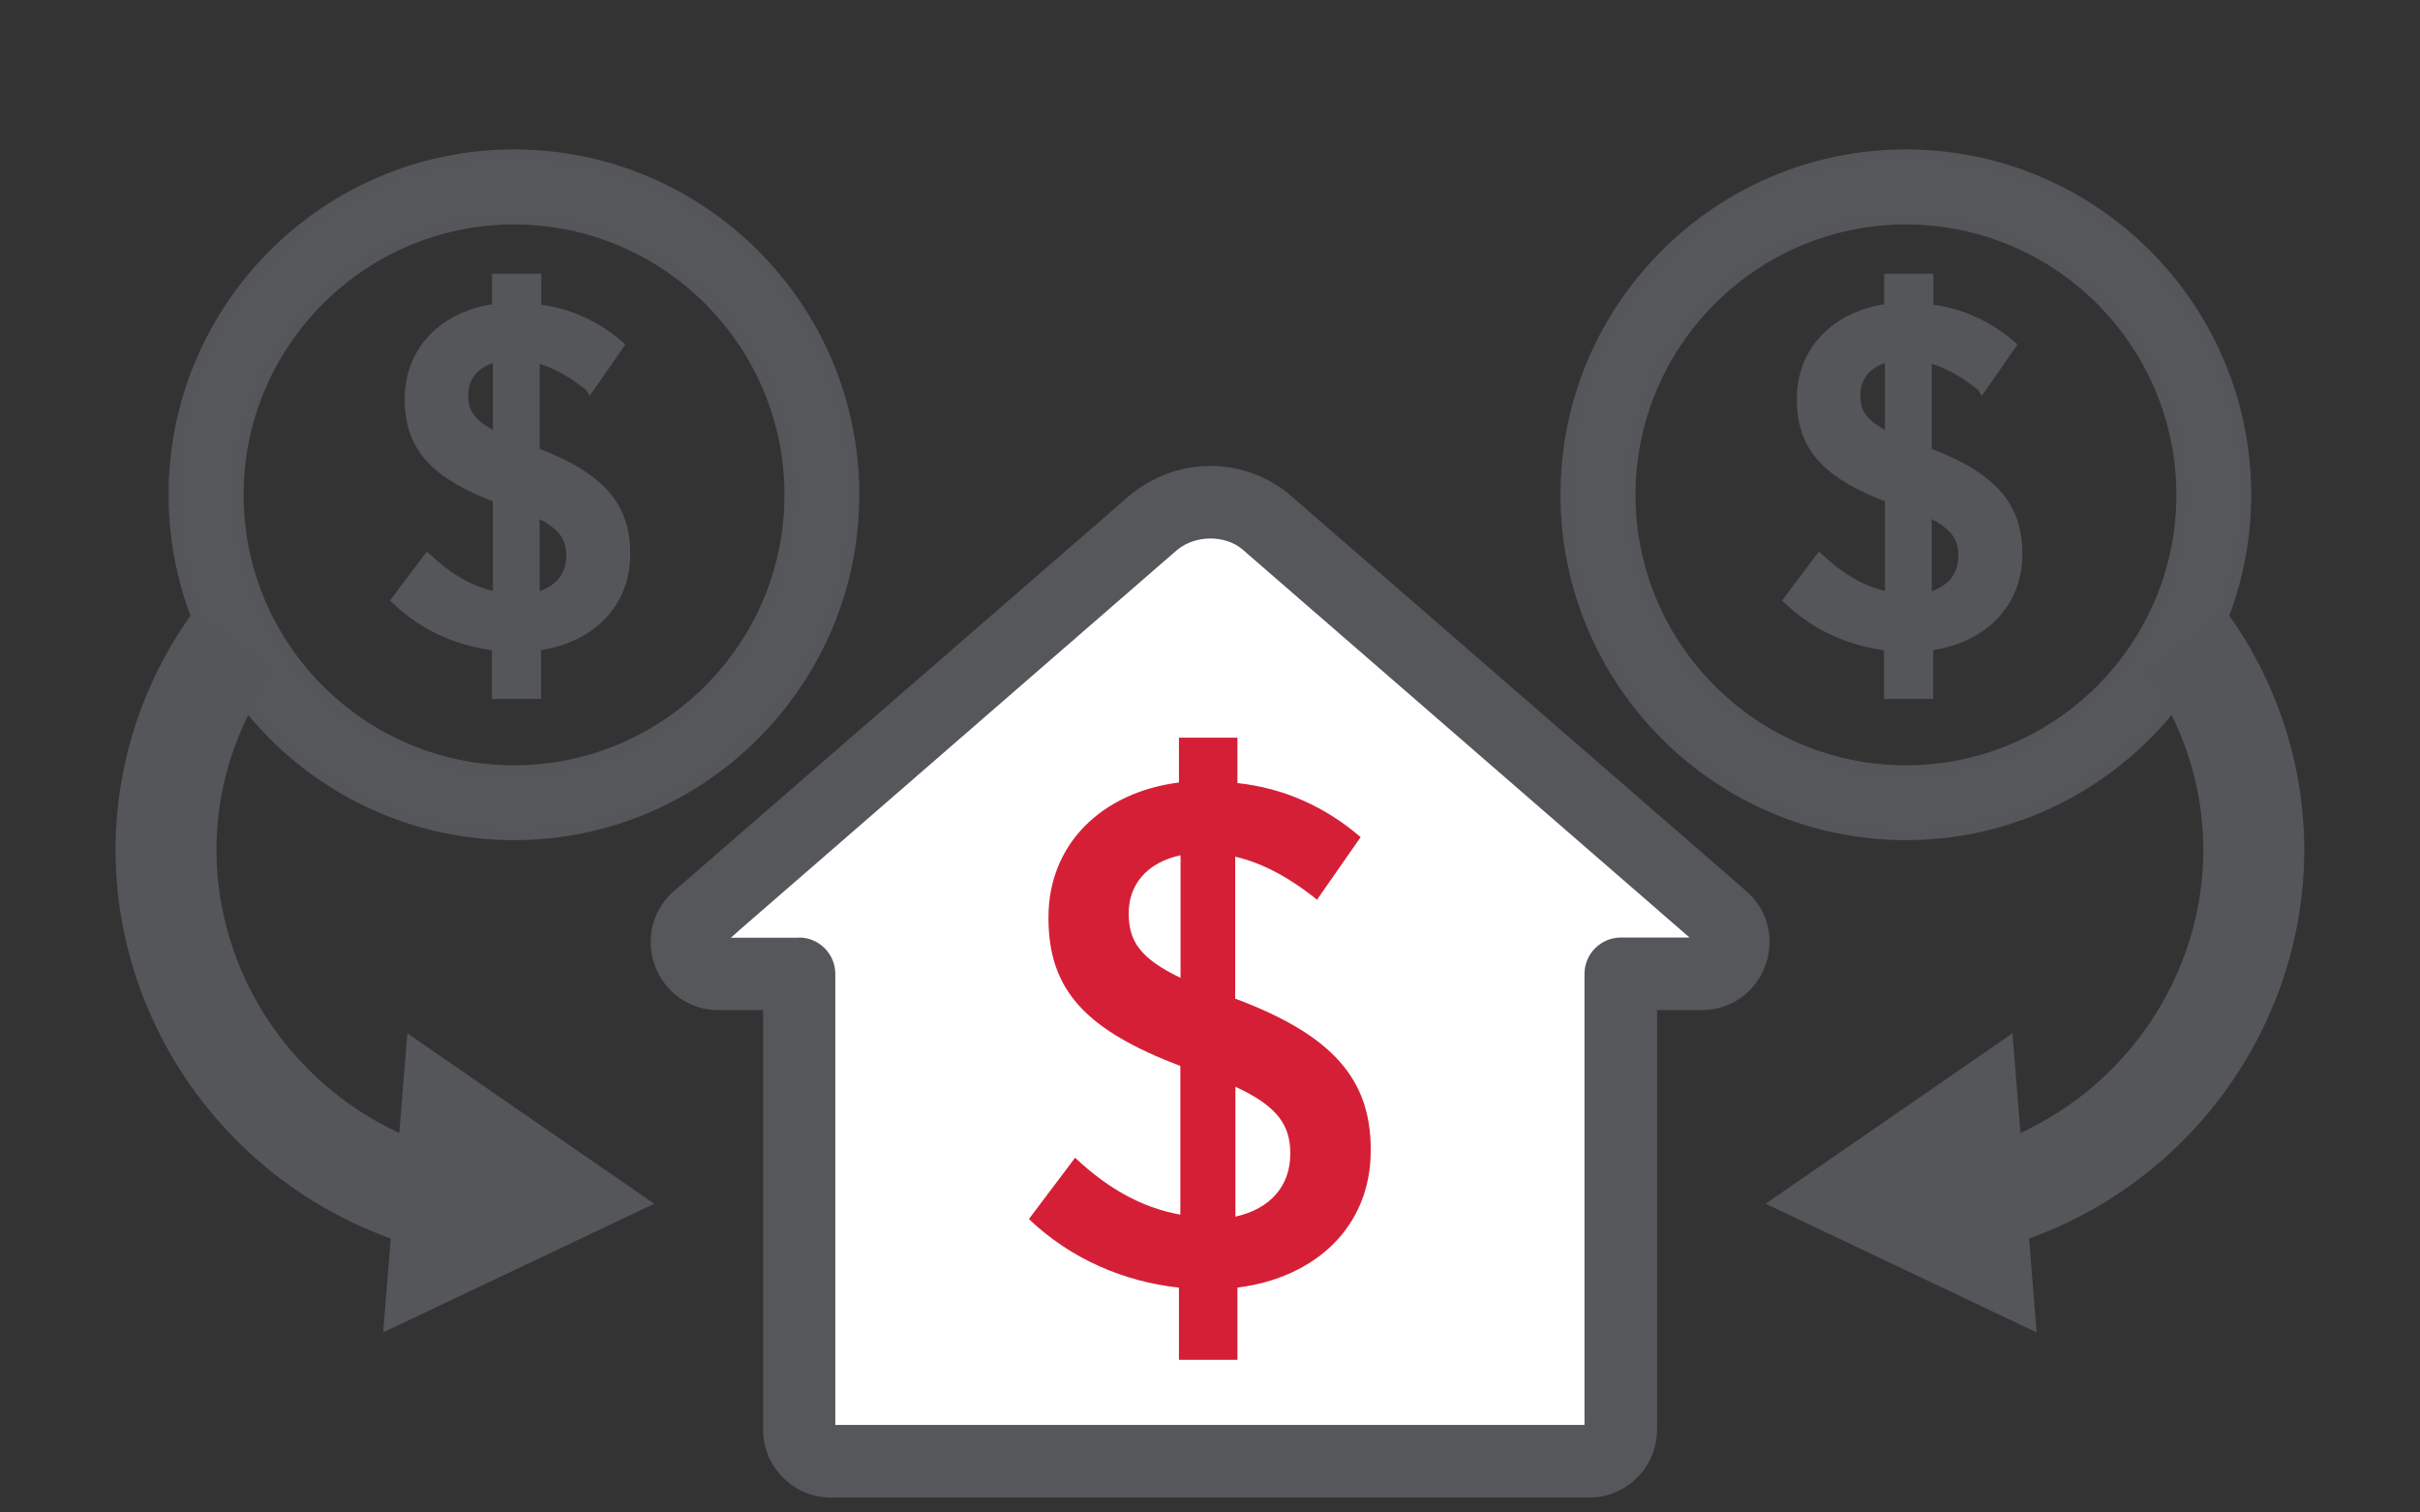 <?xml version="1.0" encoding="UTF-8"?><svg id="a" xmlns="http://www.w3.org/2000/svg" viewBox="0 0 120 75"><rect x="0" y="0" width="120" height="75" fill="#333333" stroke="none"/><defs><style>.b{fill:#fff;}.c,.d{fill:#55575b;}.d,.e{stroke:#54565a;stroke-miterlimit:10;stroke-width:.5px;}.f,.e{fill:#54565a;}.g{fill:#d51f36;}</style></defs><g><g><path class="d" d="M25.49,41.41c-9.3,0-16.88-7.57-16.88-16.88S16.18,7.66,25.49,7.66s16.87,7.57,16.87,16.87-7.57,16.88-16.87,16.88Zm0-30.53c-7.53,0-13.66,6.13-13.66,13.66s6.13,13.66,13.66,13.66,13.66-6.13,13.66-13.66-6.13-13.66-13.66-13.66Z"/><path class="e" d="M29.23,19.15c-.86-.69-1.77-1.22-2.72-1.43v4.71c3.2,1.2,4.49,2.65,4.49,5v.05c0,2.49-1.79,4.21-4.42,4.54v2.39h-1.94v-2.39c-1.79-.19-3.56-.93-4.97-2.27l1.53-2.03c1.05,.98,2.18,1.65,3.49,1.89v-4.92c-3.06-1.17-4.37-2.46-4.37-4.9v-.02c0-2.41,1.74-4.13,4.33-4.47v-1.48h1.94v1.51c1.55,.17,2.92,.79,4.09,1.79l-1.43,2.06Zm-4.54,2.58v-4.06c-1.12,.24-1.72,.98-1.72,1.91v.02c0,.91,.38,1.48,1.72,2.13Zm1.82,3.61v4.3c1.17-.26,1.82-1.03,1.82-2.08v-.02c0-.91-.41-1.55-1.82-2.2Z"/></g><g><path class="d" d="M94.51,41.41c-9.3,0-16.88-7.57-16.88-16.88s7.57-16.87,16.88-16.87,16.87,7.57,16.87,16.87-7.57,16.88-16.87,16.88Zm0-30.53c-7.53,0-13.66,6.13-13.66,13.66s6.13,13.66,13.66,13.66,13.66-6.13,13.66-13.66-6.13-13.66-13.66-13.66Z"/><path class="e" d="M98.26,19.15c-.86-.69-1.77-1.22-2.72-1.43v4.71c3.2,1.2,4.49,2.65,4.49,5v.05c0,2.49-1.79,4.21-4.42,4.54v2.39h-1.94v-2.39c-1.79-.19-3.56-.93-4.97-2.27l1.53-2.03c1.05,.98,2.18,1.65,3.49,1.89v-4.92c-3.06-1.17-4.37-2.46-4.37-4.9v-.02c0-2.41,1.74-4.13,4.33-4.47v-1.48h1.94v1.51c1.55,.17,2.92,.79,4.09,1.79l-1.43,2.06Zm-4.54,2.58v-4.06c-1.12,.24-1.72,.98-1.72,1.91v.02c0,.91,.38,1.48,1.72,2.13Zm1.82,3.61v4.3c1.17-.26,1.82-1.03,1.82-2.08v-.02c0-.91-.41-1.55-1.82-2.2Z"/></g></g><g><polygon class="b" points="79.53 48.32 79.53 71.56 39.74 72.06 40.37 48.06 34.81 47.81 59.62 24.82 85.72 47.56 79.53 48.32"/><path class="c" d="M86.53,44.13l-22.66-19.67c-2.28-1.82-5.47-1.81-7.79,.05l-22.55,19.58c-1.13,.91-1.55,2.38-1.07,3.75,.48,1.37,1.73,2.25,3.18,2.25h2.2v20.8c0,1.86,1.51,3.37,3.37,3.37h37.59c1.86,0,3.37-1.51,3.37-3.37v-20.8h2.2c1.45,0,2.7-.88,3.18-2.25,.48-1.35,.06-2.84-1.02-3.7Zm-46.9,2.37h-3.4l22.15-19.24c.92-.74,2.34-.73,3.19-.05l22.21,19.28h-3.41c-.99,0-1.8,.81-1.8,1.8v22.37H41.42v-22.37c0-.99-.81-1.8-1.8-1.8Z"/><path class="g" d="M65.33,44.63c-1.29-1.04-2.65-1.82-4.08-2.15v7.04c4.79,1.79,6.72,3.97,6.72,7.47v.07c0,3.72-2.68,6.29-6.61,6.79v3.58h-2.9v-3.58c-2.68-.29-5.33-1.39-7.44-3.4l2.29-3.04c1.57,1.47,3.25,2.47,5.22,2.82v-7.37c-4.58-1.75-6.54-3.68-6.54-7.33v-.04c0-3.61,2.61-6.19,6.47-6.69v-2.22h2.9v2.25c2.32,.25,4.36,1.18,6.11,2.68l-2.14,3.07Zm-6.79,3.86v-6.08c-1.68,.36-2.57,1.47-2.57,2.86v.04c0,1.36,.57,2.22,2.57,3.18Zm2.72,5.4v6.44c1.75-.39,2.72-1.54,2.72-3.11v-.04c0-1.36-.61-2.32-2.72-3.29Z"/></g><g><path class="f" d="M99.68,61.73c10.86-3.37,17-14.81,13.68-25.51-.67-2.15-1.68-4.15-3-5.94l-4.02,2.97c.99,1.34,1.74,2.84,2.24,4.45,2.5,8.06-2.16,16.7-10.39,19.25l1.48,4.78Z"/><polygon class="f" points="99.79 51.24 100.99 66.07 87.55 59.69 99.79 51.24"/></g><g><path class="f" d="M20.31,61.73c-10.86-3.37-17-14.81-13.68-25.51,.67-2.15,1.68-4.15,3-5.94l4.02,2.97c-.99,1.34-1.74,2.84-2.24,4.45-2.5,8.06,2.16,16.7,10.39,19.25l-1.48,4.78Z"/><polygon class="f" points="20.2 51.24 19 66.07 32.44 59.69 20.2 51.24"/></g></svg>